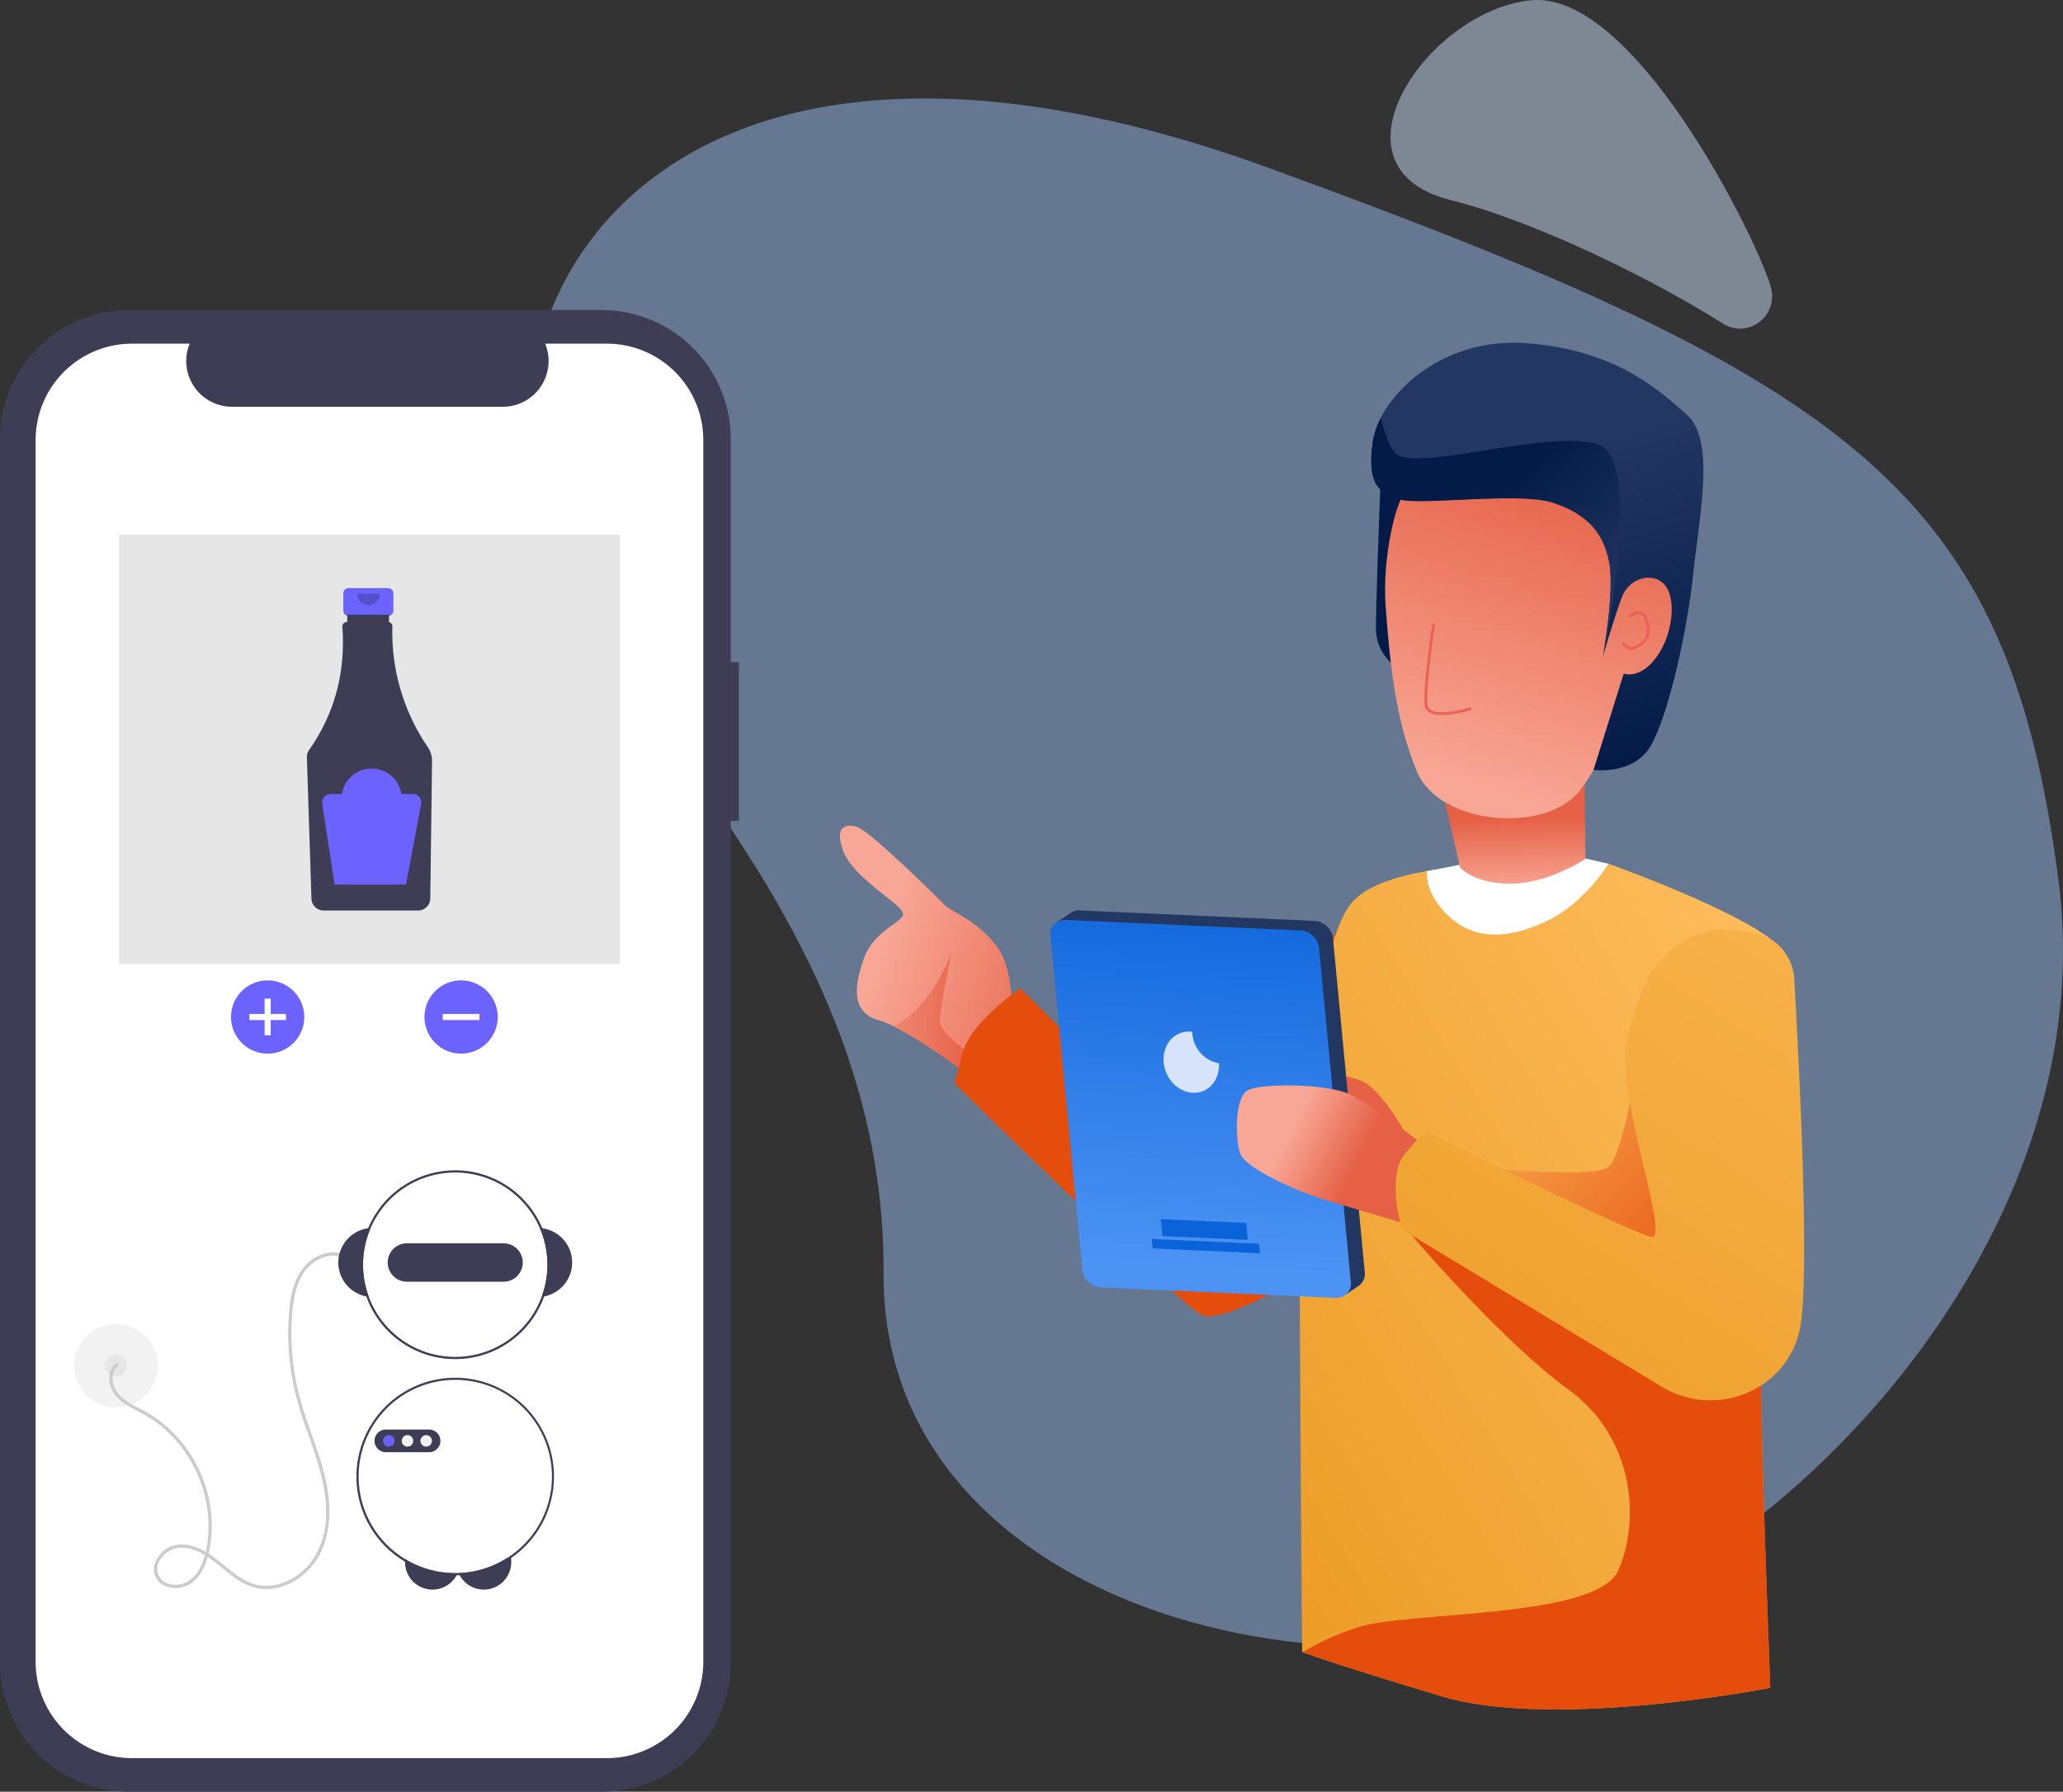 <svg xmlns="http://www.w3.org/2000/svg" xmlns:xlink="http://www.w3.org/1999/xlink" width="743.837" height="646.147" viewBox="0 0 743.837 646.147">
  <rect x="0" y="0" width="743.837" height="646.147" fill="#333333" stroke="none"/>
  <defs>
    <linearGradient id="linear-gradient" x1="-1.487" y1="-0.929" x2="-1.625" y2="-1.029" gradientUnits="objectBoundingBox">
      <stop offset="0" stop-color="#9abdf3"/>
      <stop offset="1" stop-color="#c0d4f4"/>
    </linearGradient>
    <linearGradient id="linear-gradient-2" x1="0.291" y1="0.454" x2="1.321" y2="0.921" gradientUnits="objectBoundingBox">
      <stop offset="0" stop-color="#f8a695"/>
      <stop offset="1" stop-color="#e56045"/>
    </linearGradient>
    <linearGradient id="linear-gradient-3" x1="-0.828" y1="0.319" x2="1.068" y2="0.521" xlink:href="#linear-gradient-2"/>
    <linearGradient id="linear-gradient-4" x1="-0.183" y1="0.361" x2="-0.077" y2="0.378" gradientUnits="objectBoundingBox">
      <stop offset="0" stop-color="#ffc063"/>
      <stop offset="0.95" stop-color="#e44d0b"/>
    </linearGradient>
    <linearGradient id="linear-gradient-5" x1="1.076" y1="-0.082" x2="-0.3" y2="1.411" gradientUnits="objectBoundingBox">
      <stop offset="0" stop-color="#ffc063"/>
      <stop offset="1" stop-color="#e58f0f"/>
    </linearGradient>
    <linearGradient id="linear-gradient-6" x1="-0.673" y1="0.216" x2="-0.214" y2="0.318" xlink:href="#linear-gradient-4"/>
    <linearGradient id="linear-gradient-7" x1="0.575" y1="1.045" x2="0.551" y2="0.434" xlink:href="#linear-gradient-2"/>
    <linearGradient id="linear-gradient-8" x1="0.623" y1="0.128" x2="0.547" y2="0.265" gradientUnits="objectBoundingBox">
      <stop offset="0" stop-color="#223762"/>
      <stop offset="1" stop-color="#041b48"/>
    </linearGradient>
    <linearGradient id="linear-gradient-9" x1="0.373" y1="0.874" x2="0.624" y2="-0.084" xlink:href="#linear-gradient-2"/>
    <linearGradient id="linear-gradient-10" x1="0.502" y1="0.285" x2="0.667" y2="1.012" xlink:href="#linear-gradient-8"/>
    <linearGradient id="linear-gradient-11" x1="1.006" y1="0.668" x2="0.534" y2="0.254" xlink:href="#linear-gradient-8"/>
    <linearGradient id="linear-gradient-12" x1="-0.32" y1="0.947" x2="-0.145" y2="0.852" xlink:href="#linear-gradient-2"/>
    <linearGradient id="linear-gradient-13" x1="0.49" y1="0.922" x2="0.544" y2="-0.149" gradientUnits="objectBoundingBox">
      <stop offset="0" stop-color="#4c93f4"/>
      <stop offset="1" stop-color="#0b63da"/>
    </linearGradient>
    <linearGradient id="linear-gradient-14" x1="0.701" y1="-0.896" x2="0.645" y2="-0.293" xlink:href="#linear-gradient-13"/>
    <linearGradient id="linear-gradient-15" x1="0.711" y1="-2.45" x2="0.665" y2="-1.573" xlink:href="#linear-gradient-13"/>
    <linearGradient id="linear-gradient-16" x1="0.281" y1="0.343" x2="0.664" y2="0.487" xlink:href="#linear-gradient-2"/>
    <linearGradient id="linear-gradient-17" x1="-0.139" y1="-0.208" x2="1.075" y2="1.006" xlink:href="#linear-gradient-4"/>
    <linearGradient id="linear-gradient-18" x1="1.413" y1="-0.775" x2="-0.103" y2="1.967" xlink:href="#linear-gradient-5"/>
  </defs>
  <g id="ecommerce" transform="translate(-472 -70.172)">
    <g id="Page-1" transform="translate(661.996 64)">
      <path id="Path" d="M128.59,465.33C129.38,338.09,26.4,260.54,6.59,200-23.17,109.09,53.83-10.85,266.82,66.5S534,183.92,552.17,323.23C566.71,434.71,483.37,532.88,416.86,572,312.8,633.18,127.8,592.57,128.59,465.33Z" fill-rule="evenodd" opacity="0.49" fill="url(#linear-gradient)"/>
      <path id="Path-2" data-name="Path" d="M448.45,109.5c3.06,10.53-8.19,19.14-17.32,13.32-21.57-13.76-64.84-36.11-98.25-44.55C286,66.42,325,9.71,362.12,6.27S443,91.42,448.29,109Z" fill="#cddef9" fill-rule="evenodd" opacity="0.49"/>
      <path id="Path-3" data-name="Path" d="M62.7,249s2-20.7-5.16-30.35-16.58-12.7-18.81-15S12.33,177.4,7.24,175.48c-1.92-.72-9-2.33-5.36,8.21s22.68,20.14,21.74,23.35-10.58,5.89-14.07,15.62-5,19.62,5.49,22.53S47.29,264.8,47.29,264.8Z" transform="translate(112 129)" fill-rule="evenodd" fill="url(#linear-gradient-2)"/>
      <path id="Path-4" data-name="Path" d="M47.48,257.05s-10.61-7.47-10.61-11.69S41,220.78,41,220.78s-5.94,17-18,24.92c-1,.62-1.86,1.16-2.75,1.66,10.68,5.23,25.4,16.4,26.6,17.31l.35-4.44Z" transform="translate(112 129)" fill-rule="evenodd" fill="url(#linear-gradient-3)"/>
      <path id="Path-5" data-name="Path" d="M185.27,202.93l-52.14,97.69L65.91,233.56s-17.81,12.11-20.77,23.2l-3,11.09s77.82,76.69,88.69,83.32S203.76,314,203.76,314Z" transform="translate(112 129)" fill-rule="evenodd" fill="url(#linear-gradient-4)"/>
      <path id="Path-6" data-name="Path" d="M278,188.67s50,17.72,62,30.18-7.1,133.94-7.06,157.72,3.33,109.28,3.33,109.28-77.88,15.27-118.48,3.05c-41.18-12.39-50.29-16-50.29-16s-1.37-153-.69-180.34,8.74-78.13,18.42-89.68,39.18-13,39.18-13Z" transform="translate(112 129)" fill-rule="evenodd" fill="url(#linear-gradient-5)"/>
      <path id="Path-7" data-name="Path" d="M207,322.64s32.16,37.88,56.58,55.69,25.53,48,17.91,65.2-74.37,14.75-93,20.22A95.268,95.268,0,0,0,167.68,473c1.29.49,11.85,4.37,50.14,15.9,40.59,12.22,118.48-3.05,118.48-3.05s-3.3-85.5-3.3-109.28c0-7.61,1.94-25.23,4.21-46.07Z" transform="translate(112 129)" fill-rule="evenodd" fill="url(#linear-gradient-6)"/>
      <path id="Path-8" data-name="Path" d="M224.24,189.05l-11.72,2.3s-1.13,8.41,8.57,16.88,22.13,7.17,35.18.83S278,188.67,278,188.67l-8.34-1.89Z" transform="translate(112 129)" fill="#fff" fill-rule="evenodd"/>
      <path id="Path-9" data-name="Path" d="M217,157.68,224.45,190s5,6,18.59,5.86,26.63-9,26.63-9l-.39-33.06Z" transform="translate(112 129)" fill-rule="evenodd" fill="url(#linear-gradient-7)"/>
      <path id="Path-10" data-name="Path" d="M196.16,40.82s-1.9,46.45-2.05,62.68,20,19.9,20,19.9L242.75,92,228.61,43.8Z" transform="translate(112 129)" fill-rule="evenodd" fill="url(#linear-gradient-8)"/>
      <path id="Path-11" data-name="Path" d="M197.64,96.19c1.39,18.25,3.23,40.29,11.34,59.41s46.23,22.4,58.57,6.77,16.2-40.25,16.2-40.25,13.13.6,16.27-9.27,2-24.48-4.14-27.22S284,89.75,284,89.75s1.77-19-12-30.52-65-6.28-67.75-3.78S196.25,77.94,197.64,96.19Z" transform="translate(112 129)" fill-rule="evenodd" fill="url(#linear-gradient-9)"/>
      <path id="Path-12" data-name="Path" d="M275.95,113.92s4.32-23.58,2.29-34.14-8.06-17.44-20.3-21.4-47,1-54.82-1.1-12.4-5.7-10.06-21.17,24-37.63,55.6-35.15,46.84,16.31,57.39,25.6,4.79,35.43,2.49,57.33-9.2,51.8-15.43,62.37-20.54,8.55-20.54,8.55l10.89-34.74s5.29,2.2,11.16-5.06,8-19.9,4.35-25.9-13.31-4.32-16.23,3.55S275.95,113.92,275.95,113.92Z" transform="translate(112 129)" fill-rule="evenodd" fill="url(#linear-gradient-10)"/>
      <path id="Path-13" data-name="Path" stroke="#eb6057" d="M214.9,102.4s-3.56,23.44-2.67,29.22,15.83,1.18,15.83,1.18" fill="none" transform="translate(112 129)" stroke-linecap="round" stroke-linejoin="round" stroke-width="1" fill-rule="evenodd"/>
      <path id="Path-14" data-name="Path" d="M274.38,37.54c-16.56-6-65.76,10-73,3.25-2.23-2.08-4-7-5.49-12.91a27.634,27.634,0,0,0-2.87,8.33c-2.34,15.48,2.22,19.11,10.06,21.17s42.58-2.86,54.82,1.1,18.27,10.84,20.3,21.4S275.95,114,275.95,114,290.94,43.51,274.38,37.54Z" transform="translate(112 129)" fill-rule="evenodd" fill="url(#linear-gradient-11)"/>
      <path id="Path-15" data-name="Path" stroke="#eb6057" d="M285.49,99.34s4.35-3.09,5.93.87,1.51,7.81-3.49,10.39c-2.79,1.44-4.6-1.38-4.6-1.38" fill="none" transform="translate(112 129)" stroke-linecap="round" stroke-linejoin="round" stroke-width="1" fill-rule="evenodd"/>
      <path id="Path-16" data-name="Path" d="M204.07,284.63s-6.31-11.23-12.49-16-18.79-4.07-18.79-4.07l5.1,17Z" transform="translate(112 129)" fill-rule="evenodd" fill="url(#linear-gradient-12)"/>
      <path id="Path-17" data-name="Path" d="M190.09,336,178.63,215.63a7.19,7.19,0,0,0-6.61-6.34l-84.76-3.8a5.263,5.263,0,0,0-3.57,1.14L79,209.78l3,3.92L93.22,331.65a7.19,7.19,0,0,0,6.61,6.34l81.49,3.65,1.88,2.42,4.58-3.11.17-.12.17-.12A5.221,5.221,0,0,0,190.09,336Z" transform="translate(112 129)" fill="#223762" fill-rule="evenodd"/>
      <path id="Path-18" data-name="Path" d="M179.6,345.22l-84.76-3.8a7.19,7.19,0,0,1-6.61-6.34L76.78,214.72a5.13,5.13,0,0,1,5.46-5.8l84.76,3.8a7.19,7.19,0,0,1,6.61,6.34l11.45,120.36a5.13,5.13,0,0,1-5.46,5.8Z" transform="translate(112 129)" fill-rule="evenodd" fill="url(#linear-gradient-13)"/>
      <path id="Path-19" data-name="Path" d="M128.6,253a12.516,12.516,0,0,1-.74-3.72,8.782,8.782,0,0,0-4.21.41c-5.1,1.85-7.48,8.06-5.32,13.88s8,9,13.14,7.19c4-1.45,6.3-5.62,6.05-10.16A11.51,11.51,0,0,1,128.6,253Z" transform="translate(112 129)" fill="#d6e3fa" fill-rule="evenodd"/>
      <path id="Path-20" data-name="Path" d="M147.92,324.31l-30.79-1.38-.58-6.11,30.79,1.38Z" transform="translate(112 129)" fill-rule="evenodd" fill="url(#linear-gradient-14)"/>
      <path id="Path-21" data-name="Path" d="M152.31,329.13l-38.69-1.74-.33-3.41,38.7,1.73Z" transform="translate(112 129)" fill-rule="evenodd" fill="url(#linear-gradient-15)"/>
      <path id="Path-22" data-name="Path" d="M212.94,291.34S193.5,276.17,185.13,272s-32.4-4.25-37.23-1.67-4.47,17.5-2.79,22.73,20.18,13.73,31.24,17,33.34,9.89,33.34,9.89Z" transform="translate(112 129)" fill-rule="evenodd" fill="url(#linear-gradient-16)"/>
      <path id="Path-23" data-name="Path" d="M288.69,258.06s-5.49,36.82-11.12,40.23-37.13.68-37.13.68l46.27,46.14s32.1-.76,33.23-1.53,4.22-51.33,4.22-51.33Z" transform="translate(112 129)" fill-rule="evenodd" fill="url(#linear-gradient-17)"/>
      <path id="Path-24" data-name="Path" d="M294.41,226.18s10.68-15.17,27.45-13.69c3.15.28,5.91.65,8.3,1.07a17.869,17.869,0,0,1,14.77,16.59c1.77,30.61,5.87,110,1.91,126.89q-.229,1-.51,1.95c-6.09,20.69-30.68,29.47-49.13,18.3l-93.7-56.75s-5.84-19.47,1.23-27.52l7.08-8s74.56,36.93,81.6,38.17-12.78-51-8.83-70.1S294.41,226.18,294.41,226.18Z" transform="translate(112 129)" fill-rule="evenodd" fill="url(#linear-gradient-18)"/>
    </g>
    <path id="Path_339" data-name="Path 339" d="M481.464,213.085h-2.936V132.659A46.548,46.548,0,0,0,431.98,86.111H261.586a46.548,46.548,0,0,0-46.548,46.548V573.882a46.548,46.548,0,0,0,46.549,46.549H431.98a46.548,46.548,0,0,0,46.549-46.549V270.333h2.936Z" transform="translate(256.962 95.889)" fill="#3f3d56"/>
    <path id="Path_340" data-name="Path 340" d="M438.509,102.606H416.267a16.515,16.515,0,0,1-15.291,22.753H303.359a16.515,16.515,0,0,1-15.291-22.753H267.295a34.762,34.762,0,0,0-34.762,34.762V577.943A34.762,34.762,0,0,0,267.295,612.7H438.509a34.762,34.762,0,0,0,34.762-34.762V137.368a34.762,34.762,0,0,0-34.762-34.762Z" transform="translate(252.311 91.504)" fill="#fff"/>
    <rect id="Rectangle_63" data-name="Rectangle 63" width="180.608" height="154.912" transform="translate(514.909 262.932)" fill="#e6e6e6"/>
    <ellipse id="Ellipse_108" data-name="Ellipse 108" cx="13.215" cy="13.215" rx="13.215" ry="13.215" transform="translate(555.289 423.717)" fill="#6c63ff"/>
    <path id="Path_341" data-name="Path 341" d="M135.66,343.74h-5.506v-5.506h-2.2v5.506h-5.506v2.2h5.506v5.506h2.2v-5.506h5.506Z" transform="translate(439.452 92.09)" fill="#fff"/>
    <ellipse id="Ellipse_109" data-name="Ellipse 109" cx="13.215" cy="13.215" rx="13.215" ry="13.215" transform="translate(625.036 423.717)" fill="#6c63ff"/>
    <rect id="Rectangle_64" data-name="Rectangle 64" width="2.203" height="13.215" transform="translate(644.859 435.831) rotate(90)" fill="#fff"/>
    <path id="Path_342" data-name="Path 342" d="M399.805,222.66H385.532a1.892,1.892,0,0,0-1.892,1.892v6.265a1.892,1.892,0,0,0,1.892,1.892H387.9V242.1h9.542v-9.387H399.8a1.892,1.892,0,0,0,1.892-1.892v-6.265a1.892,1.892,0,0,0-1.892-1.892Z" transform="translate(212.144 59.591)" fill="#6c63ff"/>
    <path id="Path_343" data-name="Path 343" d="M409.343,283.461a73.378,73.378,0,0,1-12.765-43.5,1.548,1.548,0,0,0-1.208-1.544v-2.707H380.3v2.669h-.208a1.547,1.547,0,0,0-1.545,1.549q0,.056,0,.113,1.781,24.831-12.03,44.536a4.262,4.262,0,0,0-.771,2.583l1.648,50.985a4.414,4.414,0,0,0,4.376,4.26h34.095a4.415,4.415,0,0,0,4.378-4.335l.635-49.5a8.934,8.934,0,0,0-1.536-5.1Z" transform="translate(216.901 56.124)" fill="#3f3d56"/>
    <path id="Path_344" data-name="Path 344" d="M398.649,225.44a4.082,4.082,0,0,1-8.165,0" transform="translate(210.325 58.852)" opacity="0.2"/>
    <path id="Path_345" data-name="Path 345" d="M405.93,320.494H401.8a10.836,10.836,0,0,0-21.419,0h-4.129a3.047,3.047,0,0,0-3.011,3.51l4.485,29.15h25.751l5.447-29.051a3.047,3.047,0,0,0-2.995-3.608Z" transform="translate(214.918 36.027)" fill="#6c63ff"/>
    <g id="Group_5" data-name="Group 5" transform="translate(498.784 492.216)">
      <path id="Path_126" data-name="Path 126" d="M539.956,311.736c.3.02.6.047.9.091a12.47,12.47,0,0,1,.657,24.593c-.3.055-.594.1-.895.139A33.243,33.243,0,0,0,539.956,311.736Z" transform="translate(-372.098 -290.925)" fill="#3f3d56"/>
      <ellipse id="Ellipse_34" data-name="Ellipse 34" cx="15.042" cy="15.042" rx="15.042" ry="15.042" transform="translate(0 55.419)" fill="#f2f2f2"/>
      <ellipse id="Ellipse_35" data-name="Ellipse 35" cx="3.958" cy="3.958" rx="3.958" ry="3.958" transform="translate(11.083 66.502)" fill="#e6e6e6"/>
      <path id="Path_122" data-name="Path 122" d="M748.894,374.9a5.876,5.876,0,0,0-1.865,5.574,9.679,9.679,0,0,0,3.323,5.811,32.491,32.491,0,0,0,6.735,4.173,48.975,48.975,0,0,1,6.165,3.742,47.779,47.779,0,0,1,16.421,21.89,45.192,45.192,0,0,1,1.647,27.442c-1.218,4.437-3.682,9.224-8.272,10.894-3.659,1.331-8.655.474-10.518-3.3-2-4.051.791-8.6,4.388-10.615,4.662-2.607,10.231-.7,14.425,1.937,4.617,2.905,8.328,7.074,13.148,9.677a16.524,16.524,0,0,0,7.063,2.06,17.689,17.689,0,0,0,6.693-1.034,22.67,22.67,0,0,0,10.949-8.5,29.305,29.305,0,0,0,4.682-15.249c.559-11.957-4.164-23.142-7.954-34.231a104.583,104.583,0,0,1-4.56-17.757,92,92,0,0,1-1.007-18.362c.251-5.428.786-11.1,3.182-16.062,2.107-4.359,5.957-7.927,10.825-8.827a10.8,10.8,0,0,1,6.507.747c.694.317.091,1.341-.6,1.025-4.308-1.965-9.4-.053-12.581,3.12-3.715,3.705-5.08,9.177-5.686,14.226a89.3,89.3,0,0,0,3.154,35.622c3.3,11.223,8.5,21.977,9.7,33.735a38.548,38.548,0,0,1-1.449,16.057,25.079,25.079,0,0,1-7.948,11.7,21.509,21.509,0,0,1-12.338,4.972c-5.088.241-9.55-2.027-13.5-5.045-4.228-3.232-8.118-7.22-13.24-9.032a11.565,11.565,0,0,0-7.391-.416,9.274,9.274,0,0,0-4.929,3.963,5.947,5.947,0,0,0-.475,5.756,6.163,6.163,0,0,0,4.525,3.106,8.779,8.779,0,0,0,5.828-.99,12.31,12.31,0,0,0,4.641-5.257c2.114-4.176,2.824-9.147,2.932-13.782a45.639,45.639,0,0,0-1.721-13.4A47.286,47.286,0,0,0,765.509,397.5a41.93,41.93,0,0,0-5.531-4.073c-2.13-1.313-4.4-2.361-6.574-3.6a17.838,17.838,0,0,1-5.713-4.68,10.068,10.068,0,0,1-1.935-5.918,6.637,6.637,0,0,1,2.3-5.174c.587-.479,1.432.356.84.84Z" transform="translate(-733.129 -304.353)" fill="#ccc"/>
      <path id="Path_123" data-name="Path 123" d="M613.059,612.166a34.572,34.572,0,0,1-17.6,5.518,8.243,8.243,0,0,0,.376.776,9.884,9.884,0,0,0,18.58-4.7v-1.6Z" transform="translate(-456.87 -472.434)" fill="#3f3d56"/>
      <path id="Path_124" data-name="Path 124" d="M644.276,613.346v1.128a9.88,9.88,0,0,0,18.557,4.73,8.26,8.26,0,0,0,.392-.8c-.289.008-.574.012-.863.012A34.621,34.621,0,0,1,644.276,613.346Z" transform="translate(-525.007 -473.147)" fill="#3f3d56"/>
      <path id="Path_125" data-name="Path 125" d="M734.271,311.827c.3-.044.6-.071.9-.091a33.243,33.243,0,0,0-.661,24.823c-.3-.036-.6-.083-.895-.139a12.47,12.47,0,0,1,.657-24.593Z" transform="translate(-628.318 -290.925)" fill="#3f3d56"/>
      <path id="Path_127" data-name="Path 127" d="M563.09,280.063a34.041,34.041,0,1,1-2.64,13.142A34.04,34.04,0,0,1,563.09,280.063Zm.238,24.732a33.243,33.243,0,1,0-2.086-11.59A33.242,33.242,0,0,0,563.328,304.794Z" transform="translate(-457.137 -259.16)" fill="#3f3d56"/>
      <path id="Path_128" data-name="Path 128" d="M591.883,325.666h34.833a6.927,6.927,0,1,1,0,13.854H591.883a6.927,6.927,0,1,1,0-13.854Z" transform="translate(-471.945 -299.341)" fill="#3f3d56"/>
      <path id="Path_129" data-name="Path 129" d="M592.122,448.166a35.624,35.624,0,0,1,1.607,71.211c-.376.02-.756.032-1.136.032-.158.008-.313.008-.471.008a35.625,35.625,0,1,1,0-71.25ZM574.037,513.55a34.622,34.622,0,0,0,18.086,5.075c.289,0,.574,0,.863-.012q.184,0,.368-.012a34.853,34.853,0,1,0-19.317-5.051Z" transform="translate(-454.768 -373.351)" fill="#3f3d56"/>
      <path id="Path_130" data-name="Path 130" d="M664.047,503.513h15.569a4.09,4.09,0,1,0,0-8.181H664.047a4.09,4.09,0,1,0,0,8.181Z" transform="translate(-551.695 -401.847)" fill="#3f3d56"/>
      <ellipse id="Ellipse_36" data-name="Ellipse 36" cx="2.076" cy="2.076" rx="2.076" ry="2.076" transform="translate(124.806 95.499)" fill="#f2f2f2"/>
      <ellipse id="Ellipse_37" data-name="Ellipse 37" cx="2.076" cy="2.076" rx="2.076" ry="2.076" transform="translate(118.06 95.499)" fill="#f2f2f2"/>
      <ellipse id="Ellipse_38" data-name="Ellipse 38" cx="2.076" cy="2.076" rx="2.076" ry="2.076" transform="translate(111.313 95.499)" fill="#6c63ff"/>
    </g>
  </g>
</svg>
